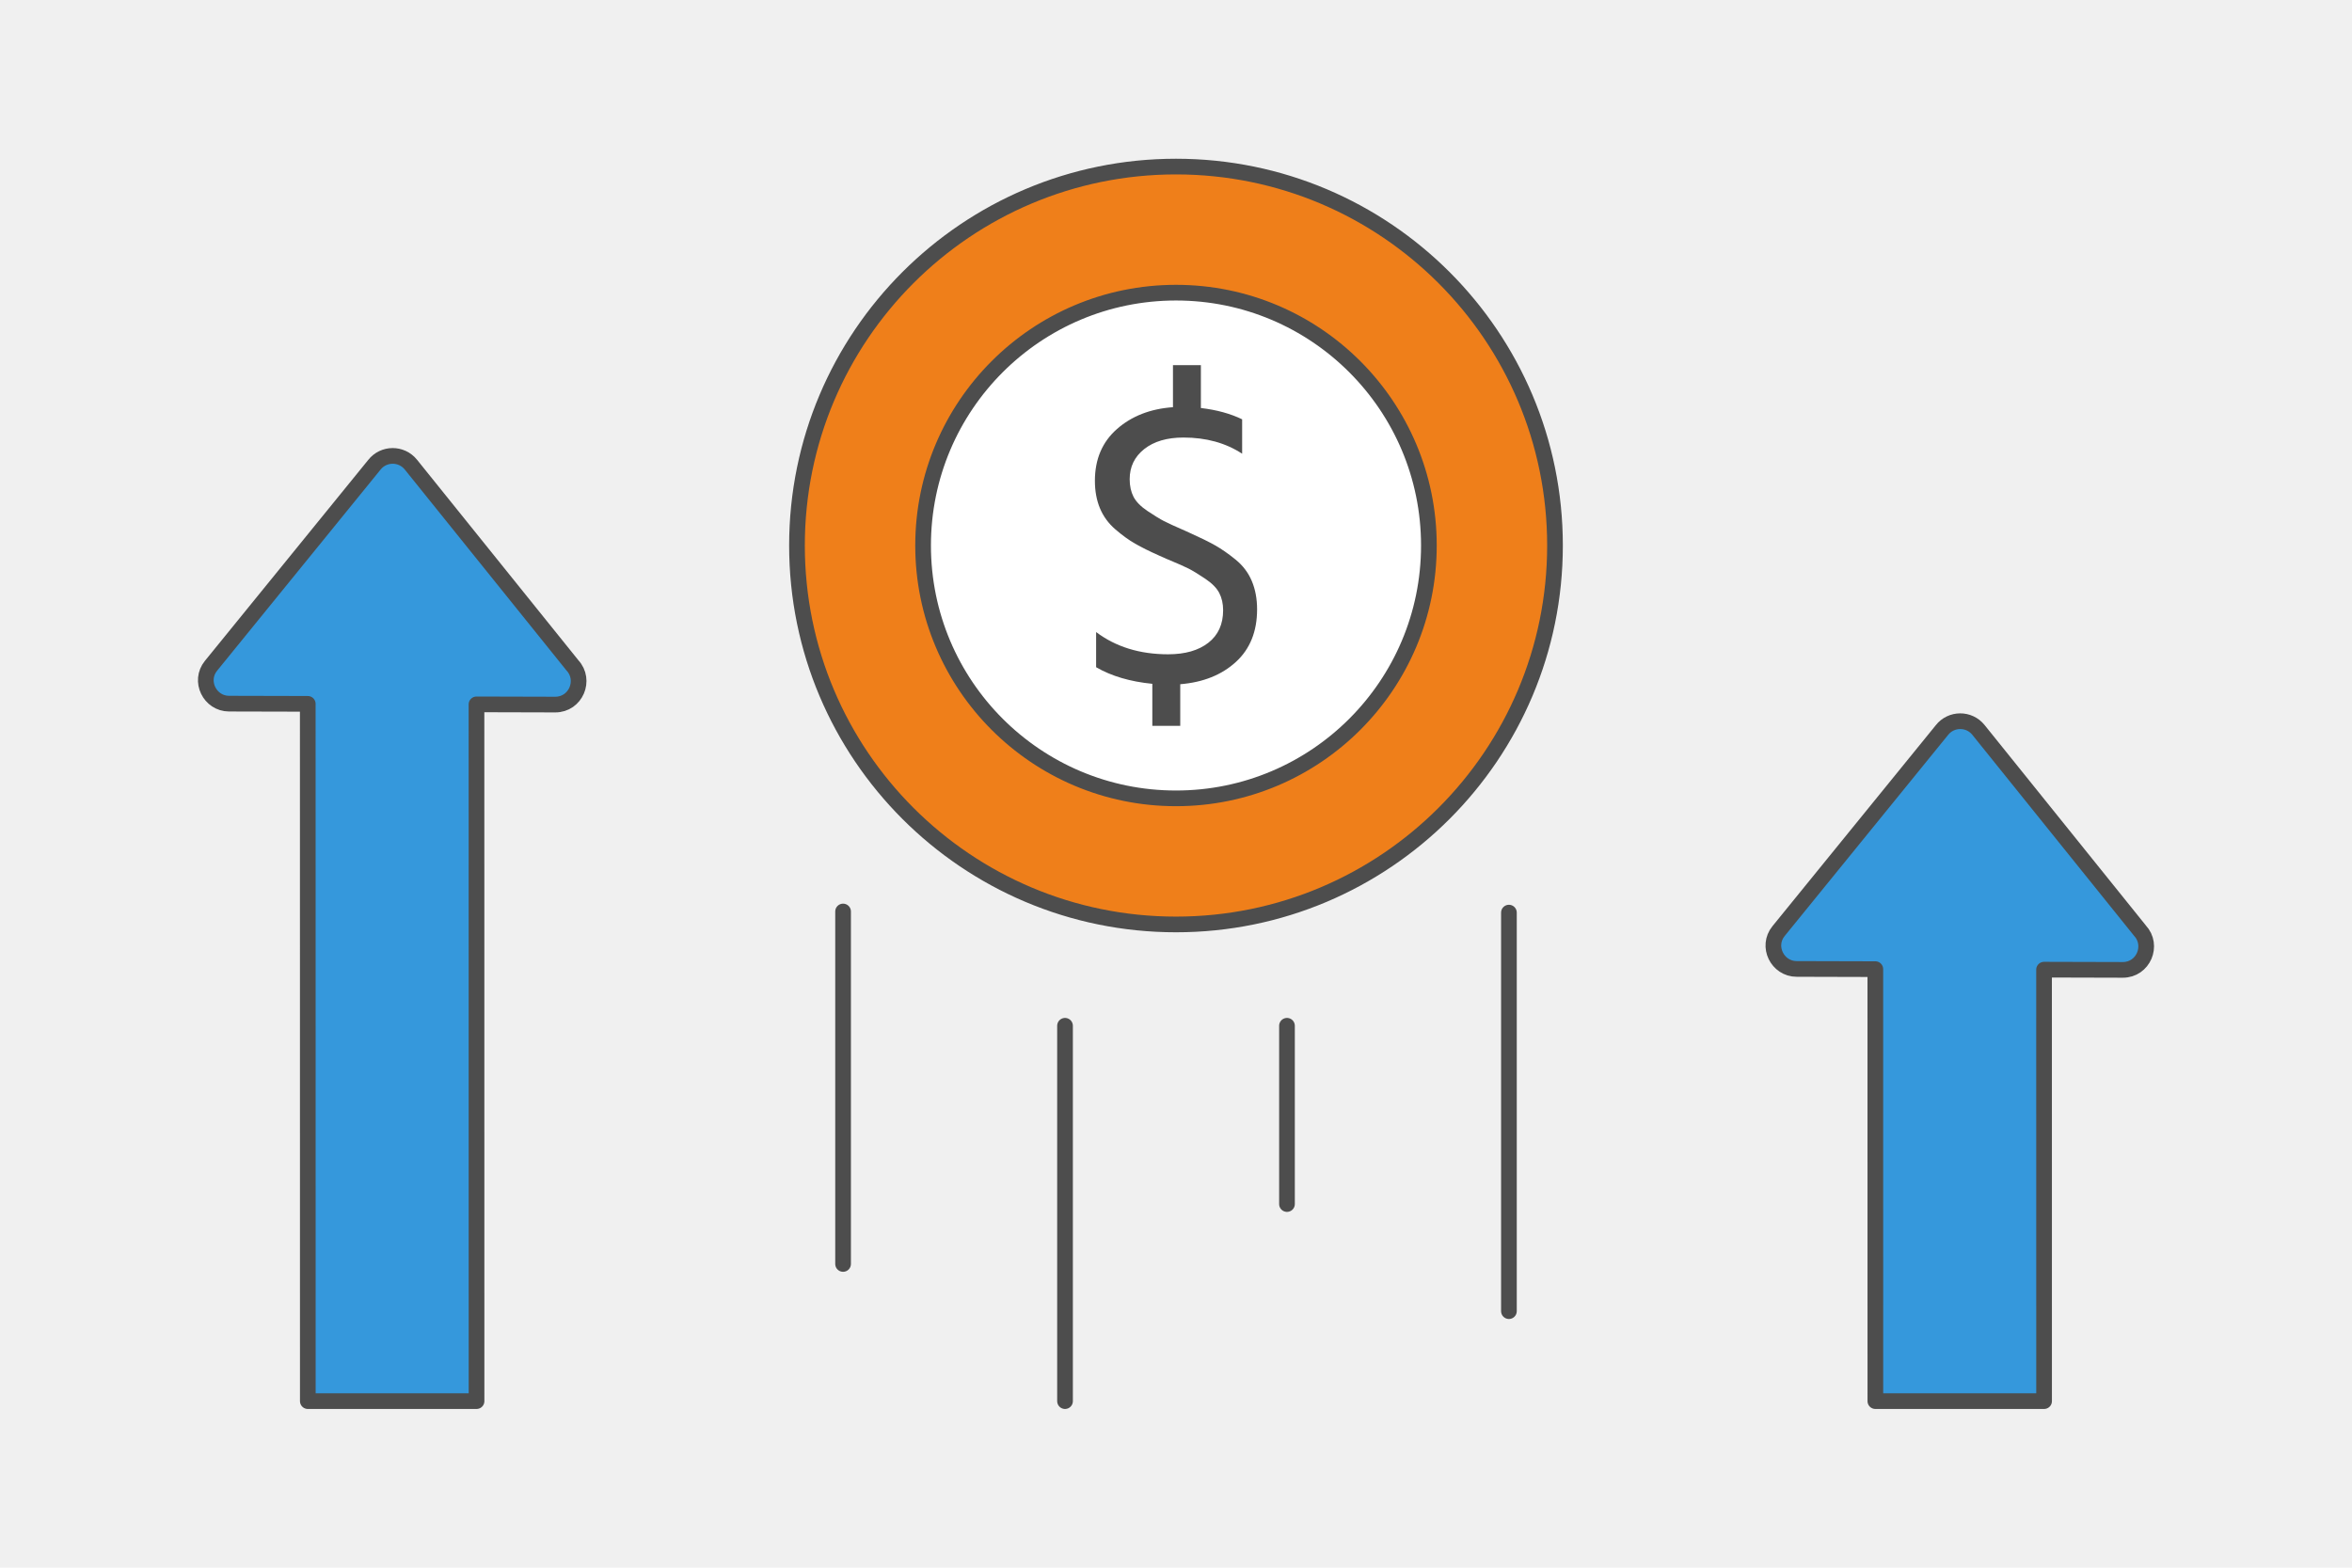 <?xml version="1.0" encoding="UTF-8"?>
<!DOCTYPE svg PUBLIC "-//W3C//DTD SVG 1.1//EN" "http://www.w3.org/Graphics/SVG/1.1/DTD/svg11.dtd">
<!-- Creator: CorelDRAW 2020 (64-Bit) -->
<svg xmlns="http://www.w3.org/2000/svg" xml:space="preserve" width="300px" height="200px" version="1.1" style="shape-rendering:geometricPrecision; text-rendering:geometricPrecision; image-rendering:optimizeQuality; fill-rule:evenodd; clip-rule:evenodd"
viewBox="0 0 14455.8 9637.2"
 xmlns:xlink="http://www.w3.org/1999/xlink"
 xmlns:xodm="http://www.corel.com/coreldraw/odm/2003">
 <defs>
  <style type="text/css">
   <![CDATA[
    .str0 {stroke:#4D4D4D;stroke-width:96.4;stroke-miterlimit:2.613}
    .str1 {stroke:#4D4D4D;stroke-width:96.4;stroke-linecap:round;stroke-linejoin:round;stroke-miterlimit:2.613}
    .fil1 {fill:none}
    .fil2 {fill:#EF7F1A}
    .fil0 {fill:#F0F0F0}
    .fil4 {fill:white}
    .fil3 {fill:#3598DC;fill-rule:nonzero}
    .fil5 {fill:#4D4D4D;fill-rule:nonzero}
   ]]>
  </style>
 </defs>
 <g id="Layer_x0020_1">
  <g id="_2566336589040">
   <polygon class="fil0" points="14455.8,0 0,0 0,9637.2 14455.8,9637.2 "/>
   <g>
    <polygon class="fil1" points="13733,481.9 722.8,481.9 722.8,9155.3 13733,9155.3 "/>
    <path class="fil2 str0" d="M9557.3 3353.4c0,1286.6 -1042.9,2329.5 -2329.4,2329.5 -1286.6,0 -2329.5,-1042.9 -2329.5,-2329.5 0,-1286.5 1042.9,-2329.4 2329.5,-2329.4 1286.5,0 2329.4,1042.9 2329.4,2329.4z"/>
    <path class="fil3 str1" d="M11526.1 5957.7l0.2 2655.6 1037 0 -0.2 -2652.4 483.8 1.3c126.7,0.3 190,-150.7 105.6,-241.5l-992.5 -1233.5c-29.1,-36.2 -71.1,-53.9 -112.9,-53.7 -41.8,0.3 -83.4,18.6 -111.7,54.7l-1004.1 1235.6c-76,93.6 -7.1,232.3 111,232.6l483.8 1.3zm-9634.5 -1630.9l0.3 4286.5 1037 0 -0.3 -4283.3 483.7 1.3c126.7,0.3 190.1,-150.7 105.7,-241.4l-992.5 -1233.6c-29.1,-36.1 -71.1,-53.9 -112.9,-53.7 -41.8,0.3 -83.4,18.6 -111.8,54.8l-1004 1235.5c-76,93.6 -7.2,232.4 111,232.7l483.8 1.2z"/>
    <path class="fil1 str1" d="M9274.1 8060.1l0 -2449.9m-4092.4 2159.8l0 -2166.7m1364.1 3010l0 -2307.5m1364.2 1095.9l0 -1095.9"/>
    <path class="fil4 str0" d="M8782.2 3353.4c0,858.5 -695.9,1554.4 -1554.3,1554.4 -858.5,0 -1554.4,-695.9 -1554.4,-1554.4 0,-858.4 695.9,-1554.3 1554.4,-1554.3 858.4,0 1554.3,695.9 1554.3,1554.3z"/>
    <path class="fil5" d="M7634.4 2577.8l0 211.3c-101.2,-66.3 -221.3,-99.4 -360.5,-99.4 -101.1,0 -181.5,23.6 -241.2,70.8 -59.6,47.2 -89.5,109 -89.5,185.2 0,41.5 7.9,77.5 23.6,108.2 15.8,30.6 44.8,60.1 87.1,88.2 42.2,28.2 75.4,48.5 99.4,60.9 24,12.5 68.4,32.8 133,60.9 11.6,5 20.7,9.2 27.4,12.5 62.9,28.2 114.3,53.4 154.1,75.8 39.8,22.4 82,51.8 126.8,88.3 44.7,36.4 77.9,80.3 99.4,131.7 21.6,51.4 32.3,109.4 32.3,174 0,135.9 -43.5,243.7 -130.5,323.2 -87,79.6 -200.9,125.2 -341.8,136.8l0 256 -171.6 0 0 -258.5c-135.9,-13.3 -251.1,-47.3 -345.5,-102l0 -216.2c121,91.1 268.5,136.7 442.5,136.7 104.4,0 186.9,-23.6 247.4,-70.9 60.5,-47.2 90.7,-113.9 90.7,-200.1 0,-39.8 -7.9,-75 -23.6,-105.6 -15.8,-30.7 -44.8,-60.1 -87,-88.3 -42.3,-28.2 -75.4,-48.5 -99.5,-60.9 -24,-12.4 -70,-32.7 -137.9,-60.9 -19.9,-8.3 -34.9,-14.9 -44.8,-19.9 -59.7,-26.5 -109,-51 -147.9,-73.4 -39,-22.3 -79.6,-51.7 -121.8,-88.2 -42.3,-36.5 -73.8,-79.6 -94.5,-129.3 -20.7,-49.7 -31.1,-106.1 -31.1,-169 0,-132.6 45.2,-238.7 135.5,-318.2 90.3,-79.6 205.1,-124.4 344.3,-134.3l0 -258.6 171.6 0 0 263.6c97.8,11.6 182.3,34.8 253.6,69.6z"/>
   </g>
  </g>
 </g>
</svg>
